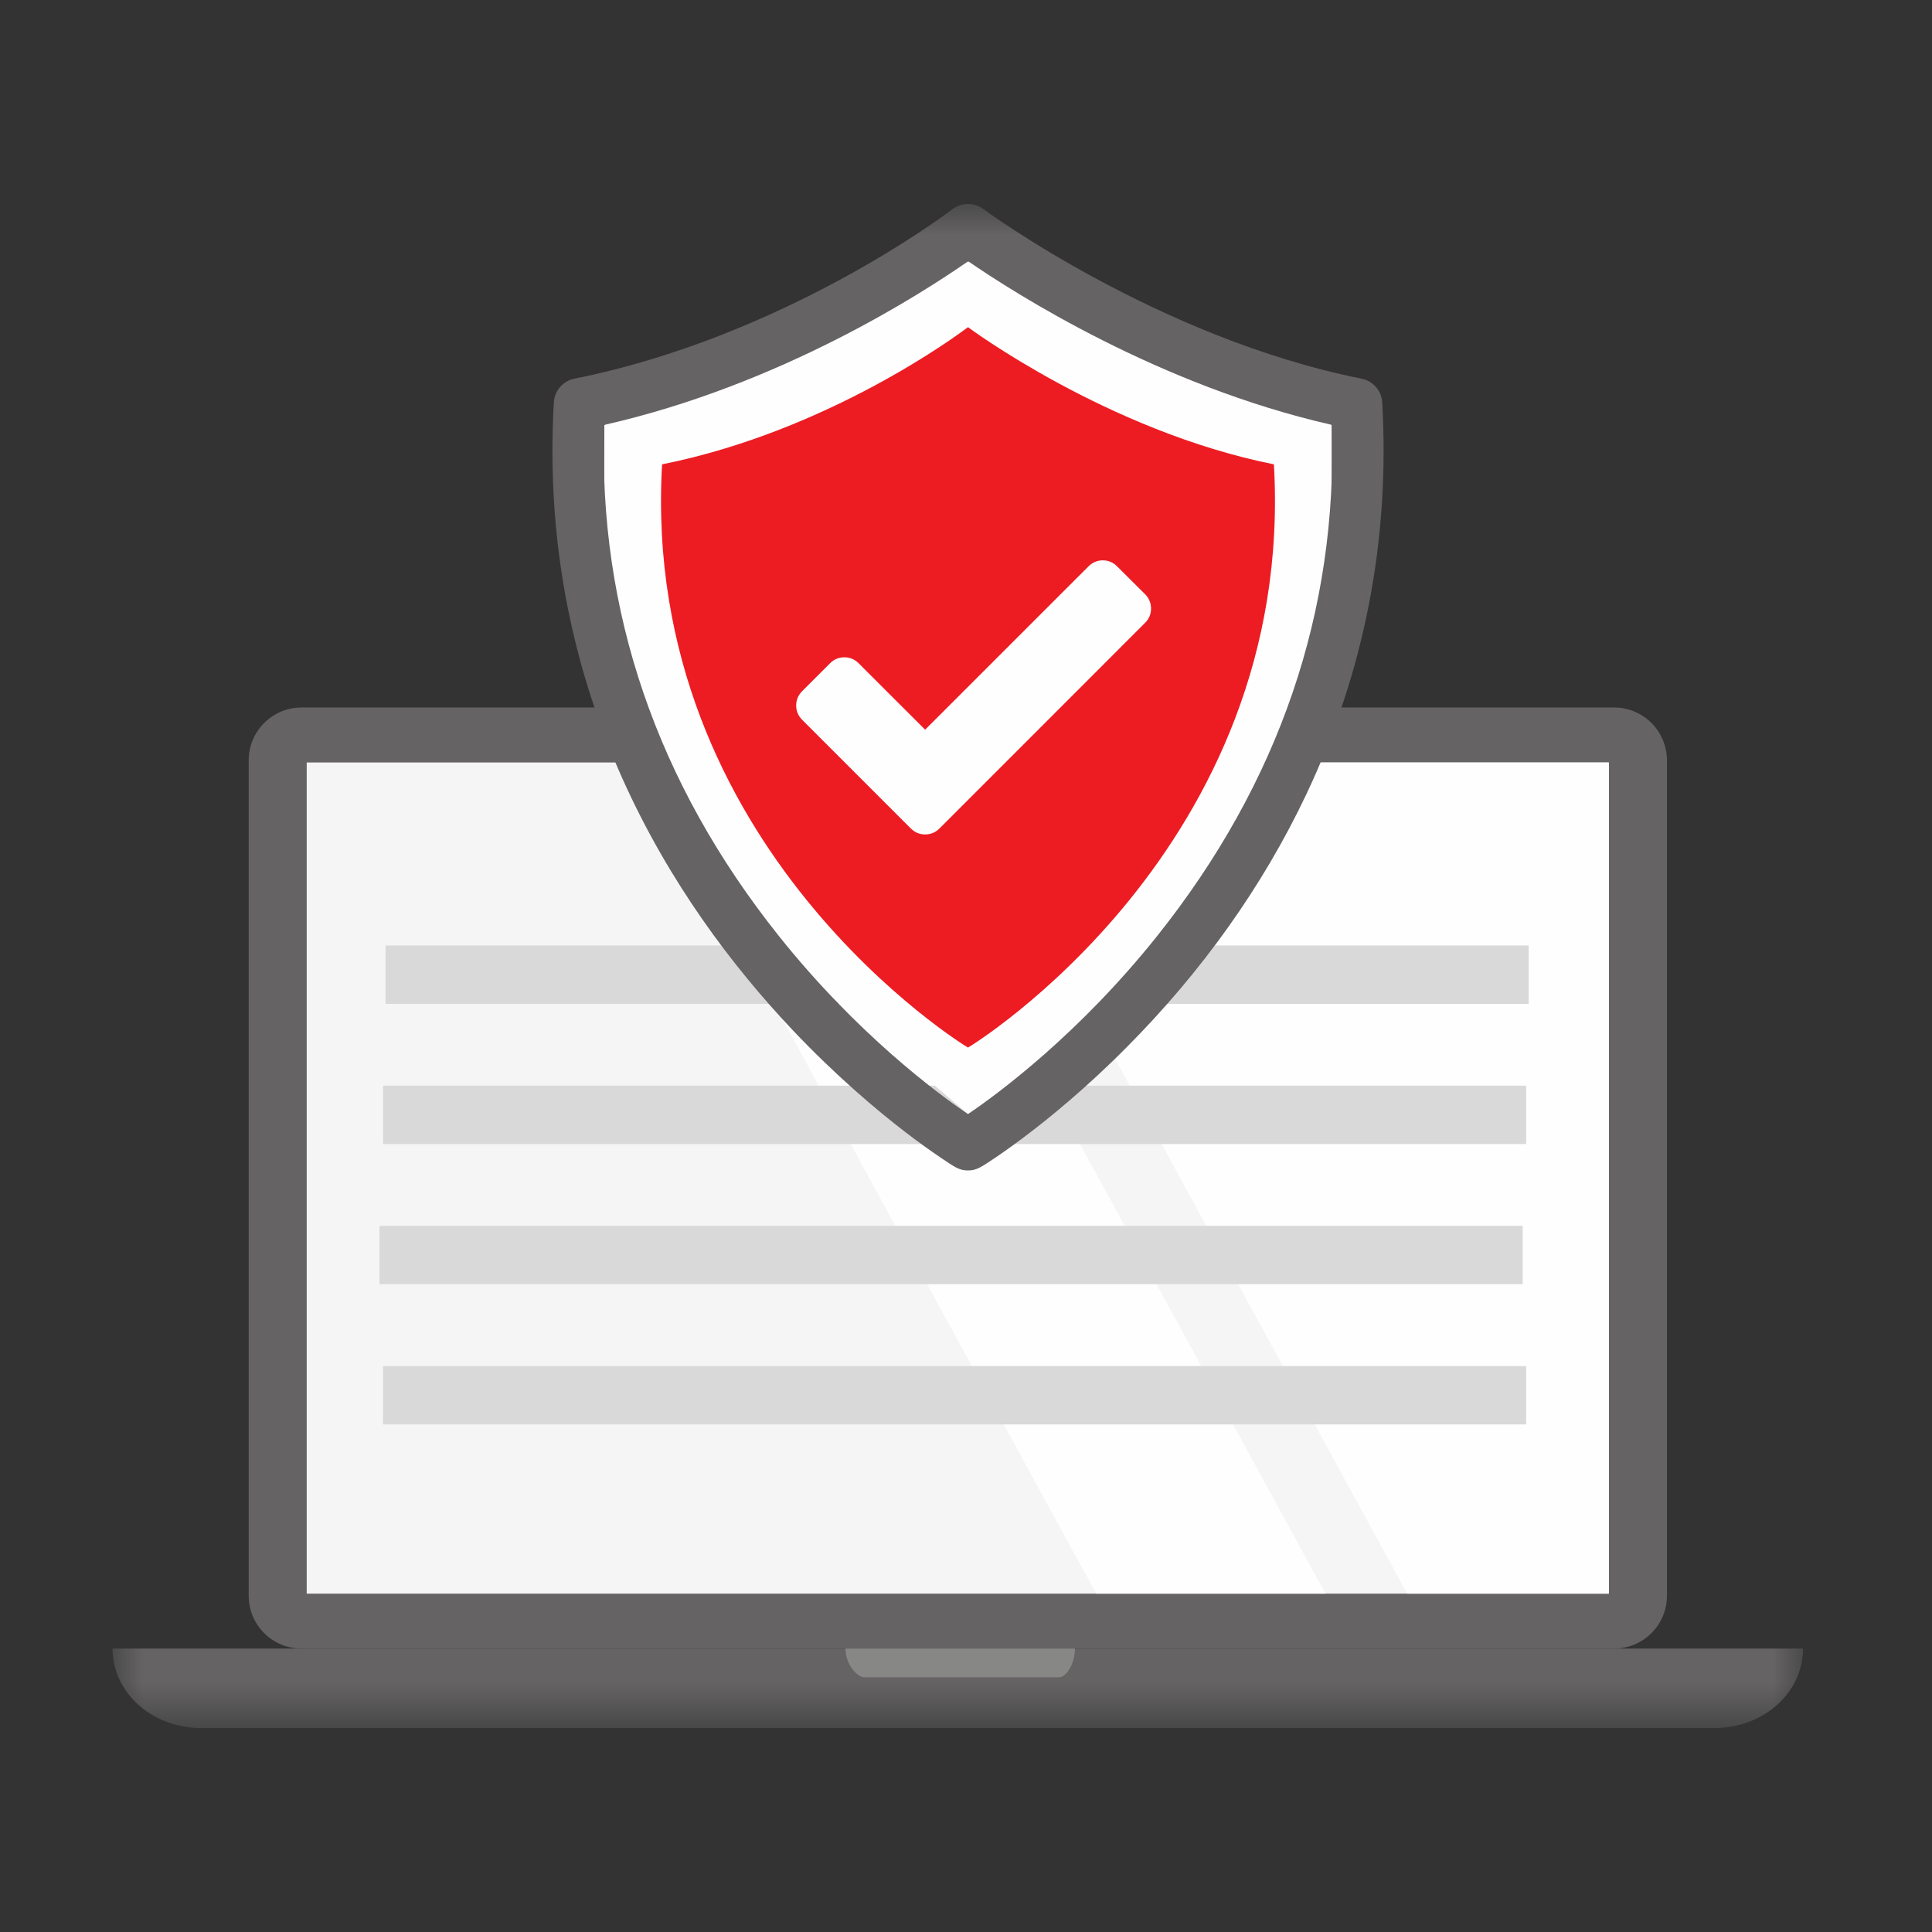 <svg xmlns="http://www.w3.org/2000/svg" xmlns:xlink="http://www.w3.org/1999/xlink" width="32" height="32" viewBox="0 0 32 32">
  <rect x="0" y="0" width="32" height="32" fill="#333333" stroke="none"/>
  <defs>
    <polygon id="endpoint_security_solid-a" points="0 25.244 28 25.244 28 0 0 0"/>
  </defs>
  <g fill="none" fill-rule="evenodd" transform="translate(1.864 3.378)">
    <path fill="#656364" d="M3.132,8.34 L24.868,8.34 C25.354,8.34 25.746,8.732 25.746,9.218 L25.746,23.051 C25.746,23.537 25.354,23.928 24.868,23.928 L3.132,23.928 C2.646,23.928 2.255,23.537 2.255,23.051 L2.255,9.218 C2.255,8.732 2.646,8.34 3.132,8.34"/>
    <mask id="endpoint_security_solid-b" fill="#fff">
      <use xlink:href="#endpoint_security_solid-a"/>
    </mask>
    <polygon fill="#F5F5F5" points="3.216 23.018 24.783 23.018 24.783 9.251 3.216 9.251" mask="url(#endpoint_security_solid-b)"/>
    <path fill="#656364" d="M0,23.928 C0,24.658 0.654,25.244 1.466,25.244 L26.533,25.244 C27.346,25.244 28,24.658 28,23.928 L0,23.928 Z" mask="url(#endpoint_security_solid-b)"/>
    <path fill="#878786" d="M12.139,23.928 C12.139,24.192 12.337,24.403 12.448,24.403 L15.68,24.403 C15.79,24.403 15.94,24.192 15.94,23.928 L12.139,23.928 Z" mask="url(#endpoint_security_solid-b)"/>
    <polygon fill="#FEFEFE" points="13.925 9.251 21.443 23.018 24.784 23.018 24.784 9.251" mask="url(#endpoint_security_solid-b)"/>
    <polygon fill="#FEFEFE" points="8.774 9.251 16.292 23.018 20.09 23.018 12.573 9.251" mask="url(#endpoint_security_solid-b)"/>
    <polygon fill="#D9D9D9" points="4.522 13.249 23.456 13.249 23.456 12.282 4.522 12.282" mask="url(#endpoint_security_solid-b)"/>
    <polygon fill="#D9D9D9" points="4.48 15.571 23.414 15.571 23.414 14.604 4.48 14.604" mask="url(#endpoint_security_solid-b)"/>
    <polygon fill="#D9D9D9" points="4.421 17.892 23.356 17.892 23.356 16.926 4.421 16.926" mask="url(#endpoint_security_solid-b)"/>
    <polygon fill="#D9D9D9" points="4.48 20.215 23.414 20.215 23.414 19.249 4.48 19.249" mask="url(#endpoint_security_solid-b)"/>
    <polygon fill="#FEFEFE" points="8.143 3.659 11.817 2.041 14.172 .949 18.007 2.304 20.195 3.659 20.195 8.005 16.952 13.28 14.169 15.075 9.524 11.087 8.136 7.458" mask="url(#endpoint_security_solid-b)"/>
    <path fill="#ED1C23" d="M14.169,2.041 C14.012,2.16 11.861,3.761 9.102,4.313 C8.738,10.679 14.166,13.976 14.169,13.973 C14.173,13.976 19.6,10.679 19.236,4.313 C16.478,3.761 14.169,2.041 14.169,2.041" mask="url(#endpoint_security_solid-b)"/>
    <path fill="#656364" d="M17.303,12.124 C16.011,13.744 14.676,14.731 14.169,15.075 C13.662,14.731 12.327,13.744 11.035,12.123 C9.013,9.587 8.041,6.741 8.143,3.66 C11.055,3.001 13.41,1.48 14.172,0.949 C14.943,1.48 17.338,3.01 20.195,3.659 C20.296,6.741 19.325,9.587 17.303,12.124 M21.03,3.287 C21.019,3.094 20.879,2.932 20.688,2.894 C17.324,2.221 14.452,0.105 14.424,0.085 C14.272,-0.029 14.063,-0.028 13.911,0.087 C13.799,0.174 11.099,2.204 7.649,2.894 C7.46,2.932 7.32,3.094 7.309,3.287 C7.032,8.125 9.302,11.605 11.255,13.673 C11.988,14.449 12.675,15.022 13.123,15.367 C13.38,15.565 13.588,15.709 13.716,15.796 C13.957,15.959 14.026,16.006 14.159,16.008 L14.175,16.008 C14.306,16.008 14.385,15.955 14.593,15.816 C14.706,15.74 14.889,15.614 15.116,15.442 C15.513,15.143 16.125,14.645 16.795,13.97 C18.054,12.704 19.055,11.293 19.773,9.778 C20.737,7.741 21.16,5.557 21.03,3.287" mask="url(#endpoint_security_solid-b)"/>
    <path fill="#FEFEFE" d="M17.101,6.463 L16.64,6.004 C16.574,5.937 16.494,5.903 16.403,5.903 C16.311,5.903 16.231,5.937 16.164,6.004 L13.459,8.708 L12.359,7.609 C12.292,7.542 12.213,7.509 12.122,7.509 C12.029,7.509 11.95,7.542 11.883,7.609 L11.423,8.069 C11.357,8.136 11.323,8.215 11.323,8.307 C11.323,8.399 11.357,8.478 11.423,8.545 L13.221,10.343 C13.288,10.41 13.367,10.443 13.459,10.443 C13.551,10.443 13.631,10.41 13.698,10.343 L17.101,6.939 C17.167,6.874 17.201,6.793 17.201,6.702 C17.201,6.61 17.167,6.53 17.101,6.463" mask="url(#endpoint_security_solid-b)"/>
    <path fill="#FEFEFE" d="M12.121,7.696 C12.079,7.696 12.047,7.709 12.015,7.741 L11.556,8.201 C11.524,8.233 11.51,8.265 11.51,8.307 C11.51,8.35 11.524,8.381 11.556,8.414 L13.353,10.211 C13.385,10.243 13.417,10.256 13.459,10.256 C13.502,10.256 13.533,10.243 13.566,10.211 L16.969,6.809 C17.001,6.775 17.014,6.744 17.014,6.701 C17.014,6.66 17.001,6.627 16.969,6.596 L16.508,6.135 C16.477,6.103 16.445,6.09 16.403,6.09 C16.36,6.09 16.329,6.103 16.297,6.135 L13.459,8.973 L12.227,7.741 C12.196,7.709 12.164,7.696 12.121,7.696" mask="url(#endpoint_security_solid-b)"/>
  </g>
</svg>
